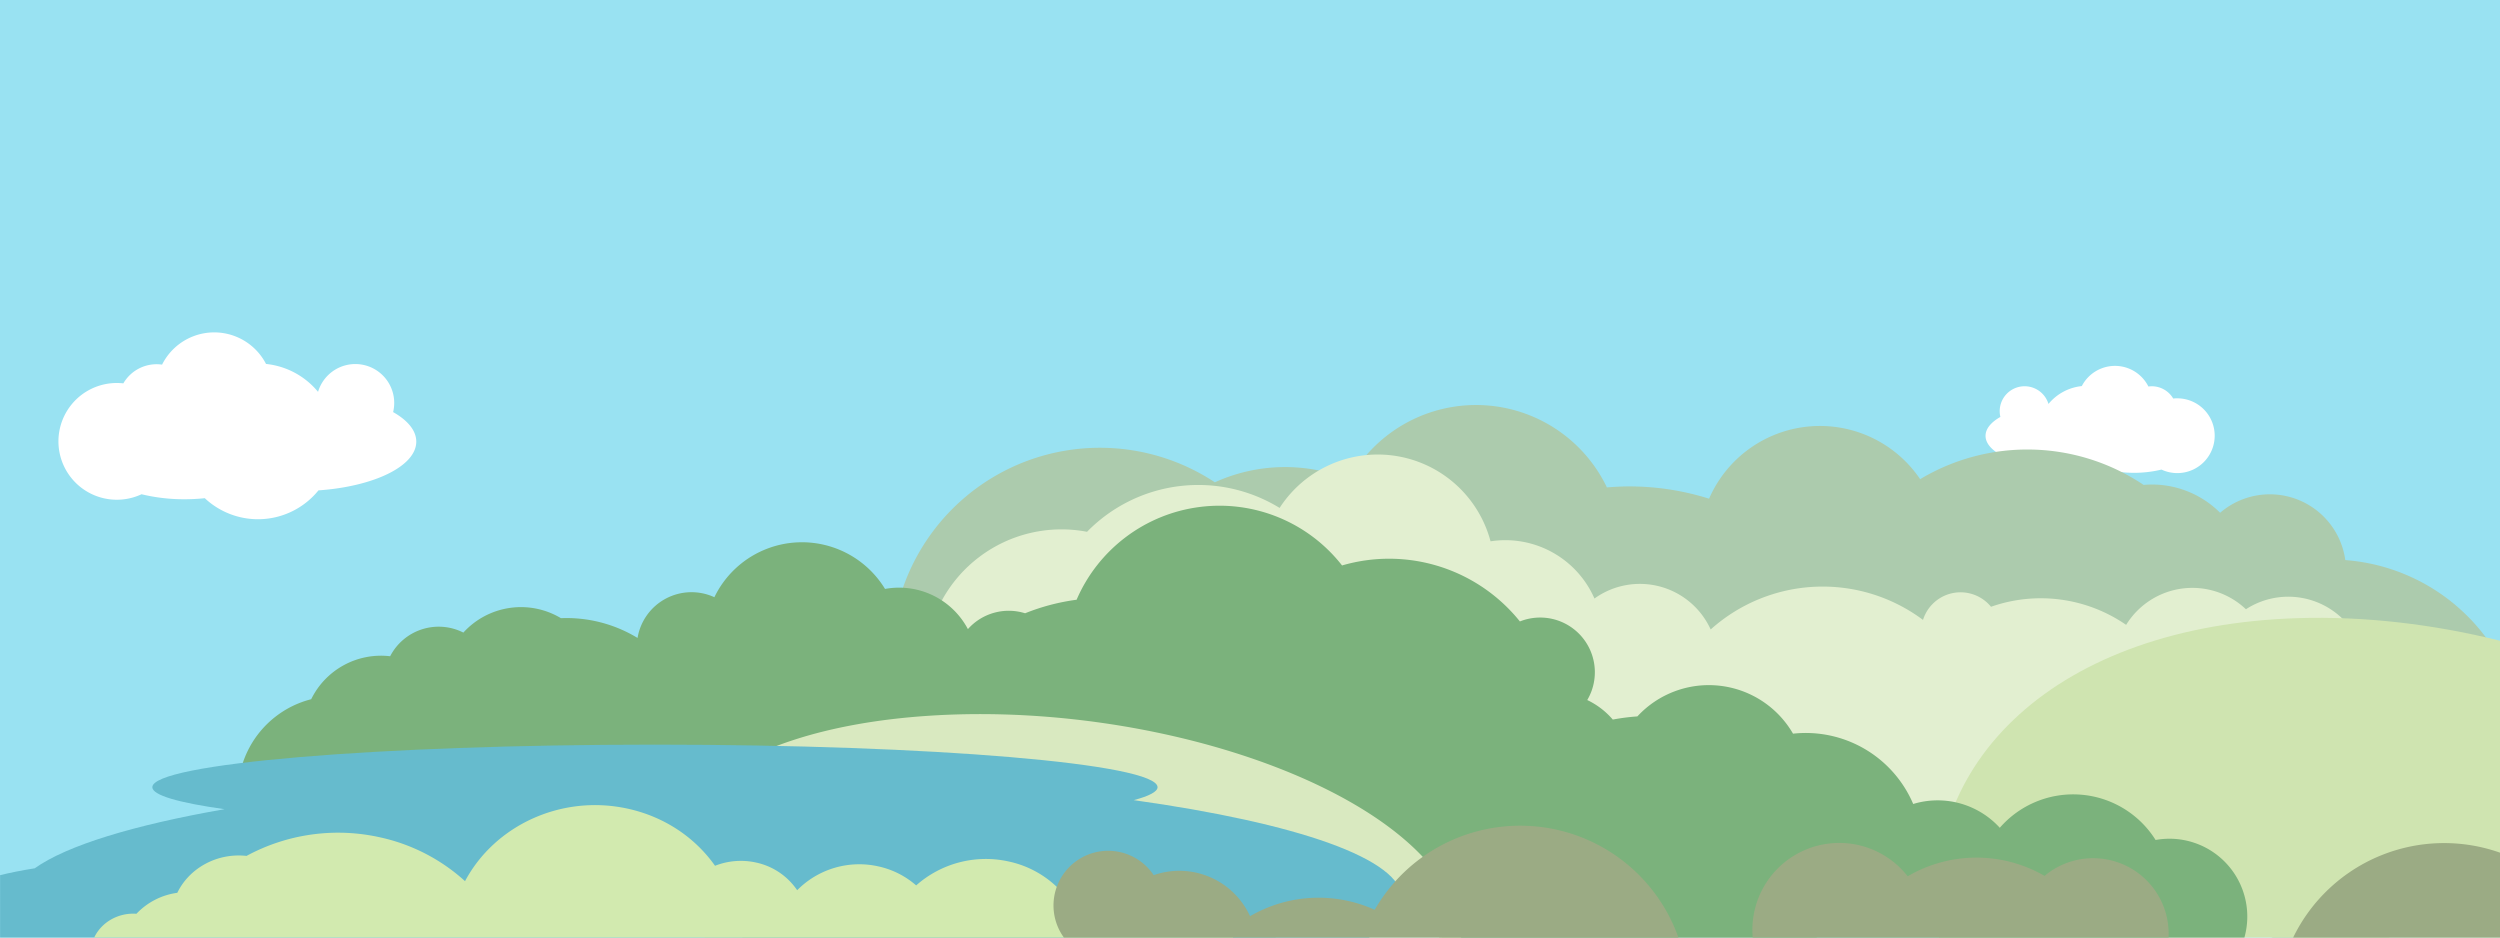 <?xml version="1.0" encoding="UTF-8"?> <svg xmlns="http://www.w3.org/2000/svg" id="Skogåmark" viewBox="0 0 1920 720"><defs><style>.cls-1{fill:#99e2f2;}.cls-2{fill:#fff;}.cls-3{fill:#accbad;}.cls-4{fill:#e2efd0;}.cls-5{fill:#cfe4b0;}.cls-6{fill:#7bb27c;}.cls-7{fill:#d9e9c0;}.cls-8{fill:#66bbcd;}.cls-9{fill:#d2eaaf;}.cls-10{fill:#9bab84;}</style></defs><rect class="cls-1" width="1920" height="720"></rect><path class="cls-2" d="M1672.18,305.89a27.46,27.46,0,0,0-3.15.18,19.13,19.13,0,0,0-16.47-9.42,18.47,18.47,0,0,0-2.59.2,28.69,28.69,0,0,0-51.14-.34,38.3,38.3,0,0,0-25.6,13.73,19.14,19.14,0,0,0-37.46,5.56,18.73,18.73,0,0,0,.53,4.4c-7.16,4.05-11.4,9.08-11.4,14.52,0,12.08,20.84,22.09,48.13,24a38.2,38.2,0,0,0,55.87,3.86,93.08,93.08,0,0,0,10,.54,88.79,88.79,0,0,0,21.12-2.48,28.71,28.71,0,1,0,12.14-54.72Z"></path><path class="cls-3" d="M1920,506.31a148.57,148.57,0,0,0-118.81-76.16,58.49,58.49,0,0,0-96.13-36.33,74,74,0,0,0-52.46-21.7c-2.13,0-4.22.11-6.3.29A160.24,160.24,0,0,0,1474.67,368a92.86,92.86,0,0,0-162.1,15,203.14,203.14,0,0,0-61.29-9.43c-5.8,0-11.51.3-17.18.77a111.43,111.43,0,0,0-197.92-5.93,130,130,0,0,0-103.16,2,160.17,160.17,0,1,0,26.5,245.36,130.64,130.64,0,0,0,27.38,2.91,129.34,129.34,0,0,0,62.95-16.26A202.65,202.65,0,0,0,1107.49,720h287.57a202.83,202.83,0,0,0,53.81-96.48A160.12,160.12,0,0,0,1652.33,634a149,149,0,0,0,93.16,86h89.06A148.93,148.93,0,0,0,1920,650.21Z"></path><path class="cls-2" d="M319.7,339.16c0-8.5-6.61-16.35-17.78-22.67a29.87,29.87,0,0,0-57.66-15.55,59.69,59.69,0,0,0-39.95-21.43,44.77,44.77,0,0,0-79.83.52,29.56,29.56,0,0,0-29.75,14.39,47.13,47.13,0,0,0-4.93-.28,44.83,44.83,0,1,0,18.9,85.44,138.71,138.71,0,0,0,33,3.85,148.8,148.8,0,0,0,15.58-.82,59.73,59.73,0,0,0,87.29-6C287.19,373.63,319.7,358,319.7,339.16Z"></path><path class="cls-4" d="M1820.71,495.13a43,43,0,0,0-7.76.86,59.77,59.77,0,0,0-88.08-28.09,59.75,59.75,0,0,0-92,12A115.36,115.36,0,0,0,1529.09,466a30.19,30.19,0,0,0-52.22,10.1,128.75,128.75,0,0,0-163.07,7.34,59.74,59.74,0,0,0-89.26-23.77,74.74,74.74,0,0,0-69.64-44.81,75.52,75.52,0,0,0-10.16.87,89.68,89.68,0,0,0-162-25.64,119.49,119.49,0,0,0-147.9,18.33,104.62,104.62,0,1,0-18,207.37,104,104,0,0,0,53-15.38,119.61,119.61,0,0,0,165.3-75,89.63,89.63,0,0,0,54-2.56,74.73,74.73,0,0,0,120.63,18.67,59.8,59.8,0,0,0,61.8,25.23,130.94,130.94,0,0,0-.63,14.62,128.87,128.87,0,0,0,224.78,84.1,115.47,115.47,0,0,0,187.14-92.3c0-.72-.06-1.43-.08-2.15.63,0,1.27,0,1.91,0a59.47,59.47,0,0,0,31.6-9.62,59.72,59.72,0,0,0,74,6.52,43.06,43.06,0,1,0,30.43-72.82Z"></path><path class="cls-5" d="M1920,492.08c-51-12.66-103.42-18.91-154.75-17.37-184.71,5.57-295.37,110.15-276,245.29H1920Z"></path><path class="cls-6" d="M289.65,676.86a74.71,74.71,0,0,0,42.42-68.65c.68-.61,1.34-1.26,2-1.9a104.58,104.58,0,0,0,176.08,45.83A128.69,128.69,0,0,0,570.52,720h409a163.42,163.42,0,0,0,22.63-42.45c.8-2.24,1.51-4.48,2.21-6.73a129.78,129.78,0,0,0,19.12,8.64,128.36,128.36,0,0,0,81.94,1.56q.94,2.43,2.08,4.8A162.27,162.27,0,0,0,1105.3,720h618.41a59.75,59.75,0,0,0-68.22-74.89,74.7,74.7,0,0,0-119.65-9.37,64.6,64.6,0,0,0-66.5-18.28,89.71,89.71,0,0,0-92.3-54,74.7,74.7,0,0,0-119.53-13.26,163.12,163.12,0,0,0-18.89,2.43,59.32,59.32,0,0,0-19.61-15,42.62,42.62,0,0,0,3.39-7.22,42,42,0,0,0-55.12-53.14,128.82,128.82,0,0,0-136.58-43A119.5,119.5,0,0,0,826.83,460.6,163.55,163.55,0,0,0,787.27,471a41.93,41.93,0,0,0-43.92,12.16A59.78,59.78,0,0,0,679.7,452.3a74.7,74.7,0,0,0-131.06,6.36,42,42,0,0,0-59,31.29,104.93,104.93,0,0,0-58.83-15.19,59.78,59.78,0,0,0-74.94,11.07A41.95,41.95,0,0,0,299.64,504,59.69,59.69,0,0,0,239,537a74.72,74.72,0,1,0,50.66,139.82Z"></path><path class="cls-7" d="M541.1,720h581c0-15.67-6-32.19-18.51-49C1046,593.6,871.23,539.3,713.32,549.71s-239.24,81.6-181.62,159A142,142,0,0,0,541.1,720Z"></path><path class="cls-8" d="M1051.3,720c16.6-9.3,25.58-19.21,25.58-29.5,0-30.89-80.72-58.38-206.16-76C882.55,611.38,889,608,889,604.57c0-18.06-172.83-32.69-386-32.69s-386,14.63-386,32.69c0,6.18,20.25,11.95,55.42,16.88-69.79,12.22-121.13,27.85-145.73,45.4-10,1.6-18.91,3.37-26.61,5.28V720Z"></path><path class="cls-9" d="M947.22,720a103,103,0,0,0-56-33.19A108.14,108.14,0,0,0,822.45,694a76.67,76.67,0,0,0-47.57-32.33A80.62,80.62,0,0,0,703.61,680a65,65,0,0,0-28.85-14.57,67,67,0,0,0-62.53,18.26,51.11,51.11,0,0,0-31.47-21.24,54.06,54.06,0,0,0-31.62,2.47c-15-21.26-38.18-37.4-66.53-43.75-51.22-11.47-102.67,12.71-125.47,55.56a141.93,141.93,0,0,0-65.06-33.61,147.61,147.61,0,0,0-102.75,14.22c-22.37-2.5-43.85,9.14-53.16,28.34a52.93,52.93,0,0,0-31.38,16.1C91,700.79,78,708.13,72.36,720Z"></path><path class="cls-10" d="M1289,720a128.92,128.92,0,0,0-233.24-21.28,104.68,104.68,0,0,0-95.72,4.92,59.73,59.73,0,0,0-74-31.52,42,42,0,1,0-69,47.88Z"></path><path class="cls-10" d="M1665.46,720a58,58,0,0,0-95.24-47.31,104.44,104.44,0,0,0-105.12.3,66.71,66.71,0,0,0-119,47Z"></path><path class="cls-10" d="M1920,654.85A128.9,128.9,0,0,0,1761.16,720H1920Z"></path></svg> 